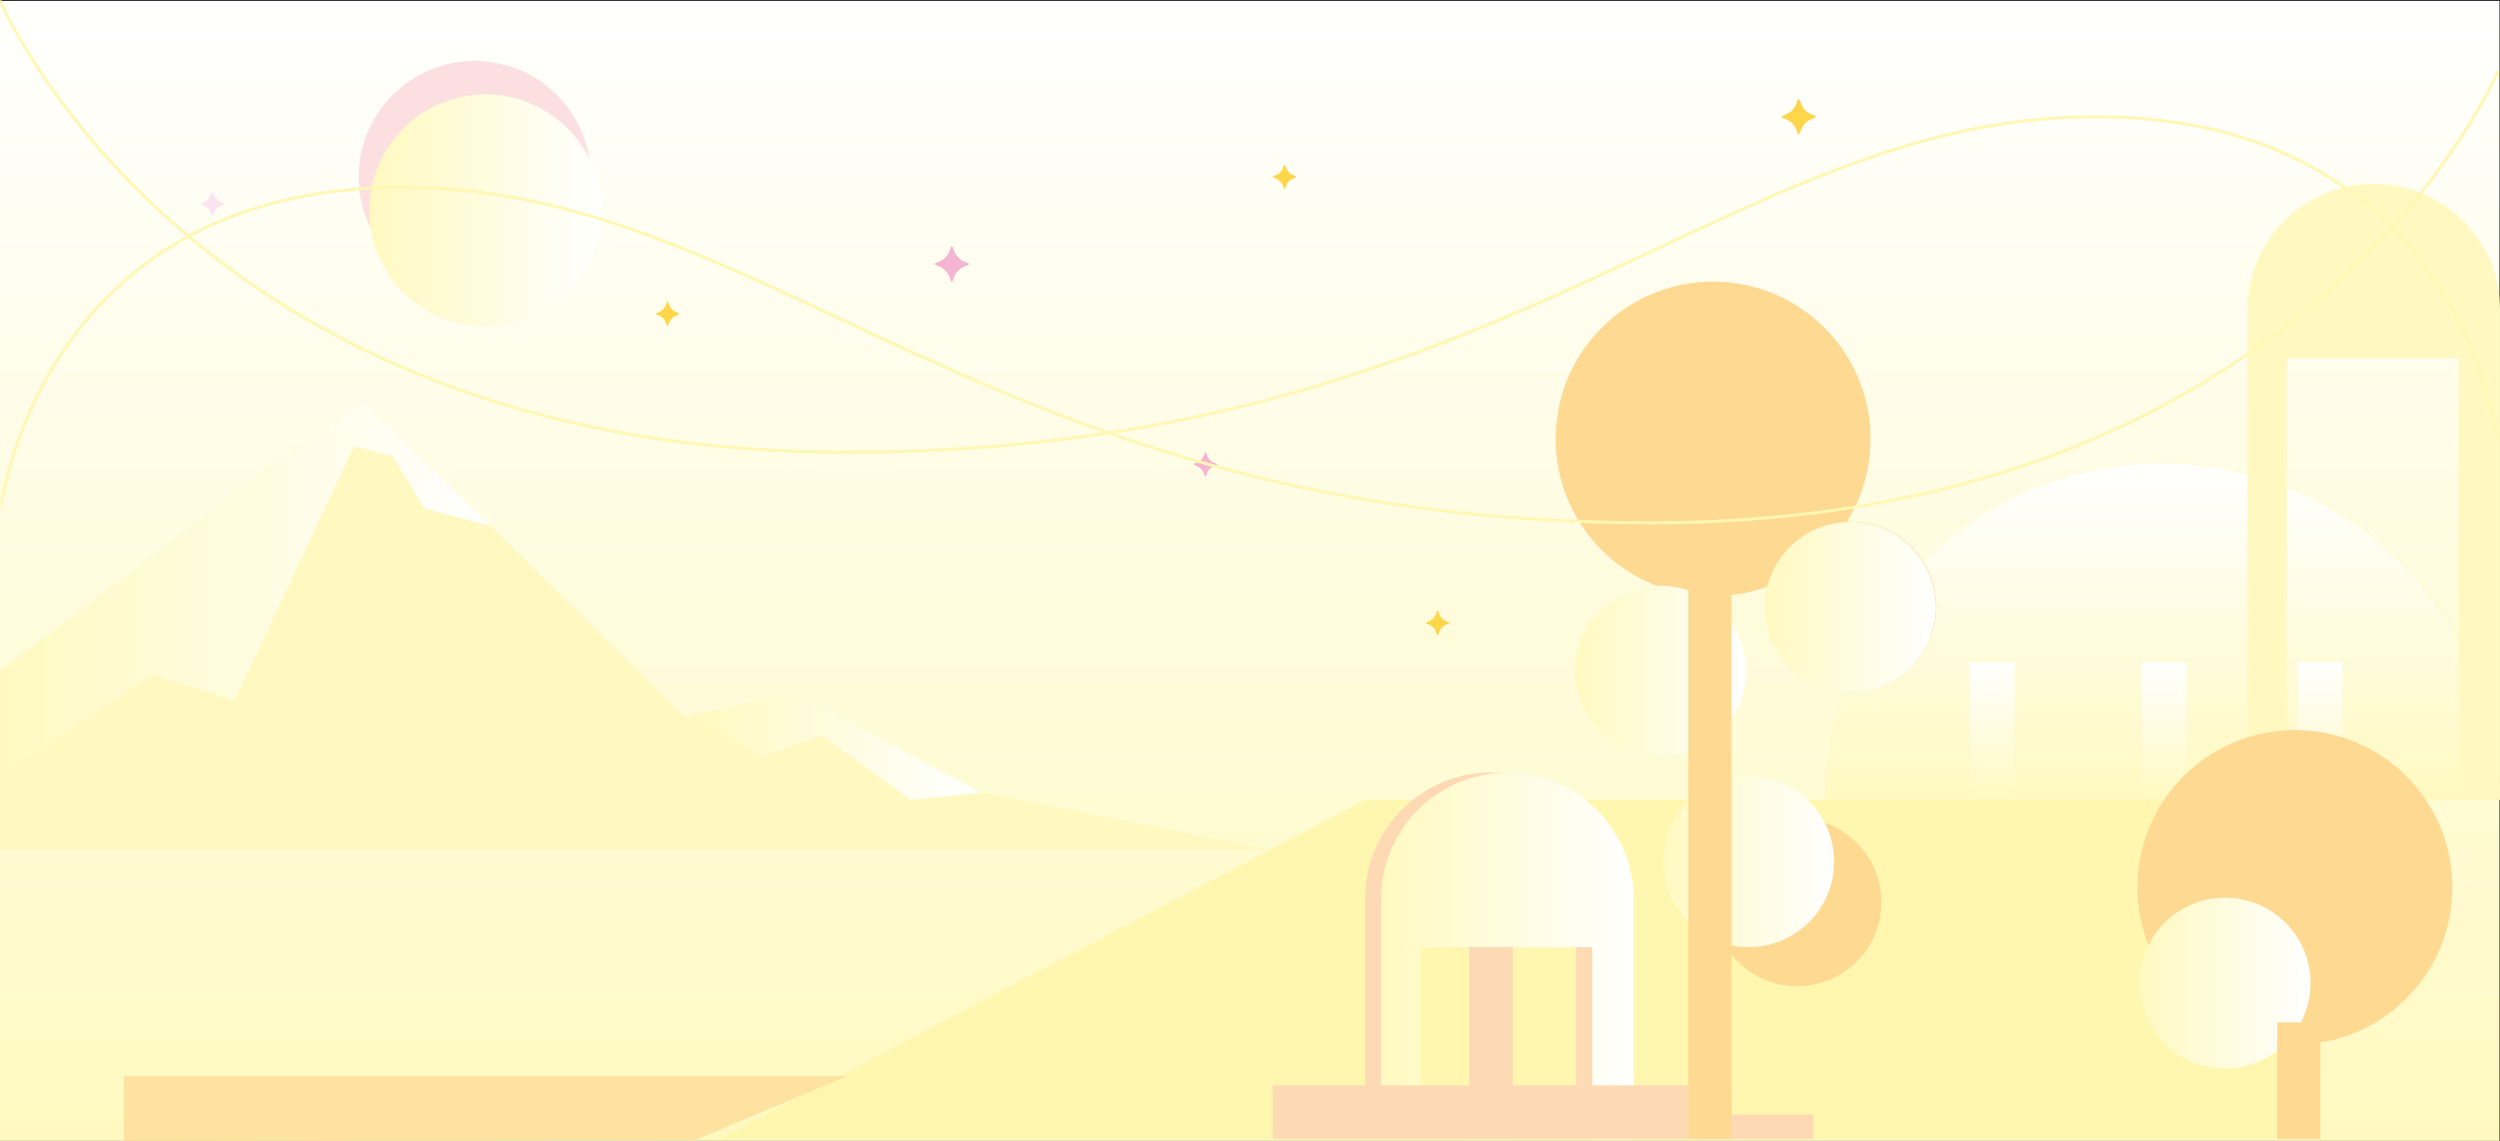 <?xml version="1.0" encoding="UTF-8" standalone="no"?> <svg xmlns:inkscape="http://www.inkscape.org/namespaces/inkscape" xmlns:sodipodi="http://sodipodi.sourceforge.net/DTD/sodipodi-0.dtd" xmlns:xlink="http://www.w3.org/1999/xlink" xmlns="http://www.w3.org/2000/svg" xmlns:svg="http://www.w3.org/2000/svg" version="1.1" id="svg1" width="1122.52" height="512.268" viewBox="0 0 1122.52 512.268" sodipodi:docname="DB1_2019_CULTURECODE_00_CAPA_EBOOK.ai"><rect x="0" y="0" width="1122.52" height="512.268" fill="#333333" stroke="none"/><defs id="defs1"><linearGradient x1="0" y1="0" x2="1" y2="0" gradientUnits="userSpaceOnUse" gradientTransform="matrix(0,384.007,384.007,0,420.945,209.867)" spreadMethod="pad" id="linearGradient5"><stop style="stop-opacity:1;stop-color:#fff9c1" offset="0" id="stop3"></stop><stop style="stop-opacity:1;stop-color:#fff9c1" offset="0.011" id="stop4"></stop><stop style="stop-opacity:1;stop-color:#ffffff" offset="1" id="stop5"></stop></linearGradient><clipPath id="clipPath10"><path d="M 0,595.276 H 841.89 V 0 H 0 Z" transform="translate(-773.343,-210.573)" id="path10"></path></clipPath><clipPath id="clipPath12"><path d="M 0,595.276 H 841.89 V 0 H 0 Z" transform="translate(-728.301,-438.189)" id="path12"></path></clipPath><linearGradient x1="0" y1="0" x2="1" y2="0" gradientUnits="userSpaceOnUse" gradientTransform="matrix(0,113.445,113.445,0,728.301,324.745)" spreadMethod="pad" id="linearGradient14"><stop style="stop-opacity:1;stop-color:#fff9c1" offset="0" id="stop12"></stop><stop style="stop-opacity:1;stop-color:#fff9c1" offset="0.011" id="stop13"></stop><stop style="stop-opacity:1;stop-color:#ffffff" offset="1" id="stop14"></stop></linearGradient><clipPath id="clipPath15"><path d="M 0,595.276 H 841.89 V 0 H 0 Z" transform="matrix(1.333,0,0,-1.333,0,793.701)" id="path15"></path></clipPath><clipPath id="clipPath17"><path d="M 0,595.276 H 841.89 V 0 H 0 Z" transform="translate(-502.217,-333.914)" id="path17"></path></clipPath><linearGradient x1="0" y1="0" x2="1" y2="0" gradientUnits="userSpaceOnUse" gradientTransform="matrix(85.084,0,0,-85.084,465.206,272.244)" spreadMethod="pad" id="linearGradient19"><stop style="stop-opacity:1;stop-color:#fff9c1" offset="0" id="stop17"></stop><stop style="stop-opacity:1;stop-color:#fff9c1" offset="0.011" id="stop18"></stop><stop style="stop-opacity:1;stop-color:#ffffff" offset="1" id="stop19"></stop></linearGradient><clipPath id="clipPath20"><path d="M 0,595.276 H 841.89 V 0 H 0 Z" transform="matrix(1.333,0,0,-1.333,0,793.701)" id="path20"></path></clipPath><clipPath id="clipPath21"><path d="M 756.805,532.167 H 841.89 V 324.745 h -85.085 z" transform="translate(-799.348,-532.167)" id="path21"></path></clipPath><clipPath id="clipPath23"><path d="M 0,595.276 H 841.89 V 0 H 0 Z" transform="matrix(1.333,0,0,-1.333,0,793.701)" id="path23"></path></clipPath><clipPath id="clipPath25"><path d="M 0,595.276 H 841.89 V 0 H 0 Z" id="path25"></path></clipPath><linearGradient x1="0" y1="0" x2="1" y2="0" gradientUnits="userSpaceOnUse" gradientTransform="matrix(0,46.31,46.31,0,671.06,324.745)" spreadMethod="pad" id="linearGradient27"><stop style="stop-opacity:1;stop-color:#fff9c1" offset="0" id="stop25"></stop><stop style="stop-opacity:1;stop-color:#fff9c1" offset="0.011" id="stop26"></stop><stop style="stop-opacity:1;stop-color:#ffffff" offset="1" id="stop27"></stop></linearGradient><linearGradient x1="0" y1="0" x2="1" y2="0" gradientUnits="userSpaceOnUse" gradientTransform="matrix(0,46.31,46.31,0,781.526,324.745)" spreadMethod="pad" id="linearGradient30"><stop style="stop-opacity:1;stop-color:#fff9c1" offset="0" id="stop28"></stop><stop style="stop-opacity:1;stop-color:#fff9c1" offset="0.011" id="stop29"></stop><stop style="stop-opacity:1;stop-color:#ffffff" offset="1" id="stop30"></stop></linearGradient><linearGradient x1="0" y1="0" x2="1" y2="0" gradientUnits="userSpaceOnUse" gradientTransform="matrix(0,46.31,46.31,0,728.983,324.745)" spreadMethod="pad" id="linearGradient33"><stop style="stop-opacity:1;stop-color:#fff9c1" offset="0" id="stop31"></stop><stop style="stop-opacity:1;stop-color:#fff9c1" offset="0.011" id="stop32"></stop><stop style="stop-opacity:1;stop-color:#ffffff" offset="1" id="stop33"></stop></linearGradient><clipPath id="clipPath35"><path d="M 0,595.276 H 841.89 V 0 H 0 Z" id="path35"></path></clipPath><clipPath id="clipPath37"><path d="M 0,595.276 H 841.89 V 0 H 0 Z" id="path37"></path></clipPath><clipPath id="clipPath39"><path d="M 0,595.276 H 841.89 V 0 H 0 Z" transform="translate(-629.92,-446.269)" id="path39"></path></clipPath><clipPath id="clipPath41"><path d="M 0,595.276 H 841.89 V 0 H 0 Z" transform="translate(-825.849,-295.247)" id="path41"></path></clipPath><clipPath id="clipPath43"><path d="M 0,595.276 H 841.89 V 0 H 0 Z" transform="translate(-633.557,-290.24)" id="path43"></path></clipPath><clipPath id="clipPath45"><path d="M 0,595.276 H 841.89 V 0 H 0 Z" transform="translate(-652.043,-389.669)" id="path45"></path></clipPath><linearGradient x1="0" y1="0" x2="1" y2="0" gradientUnits="userSpaceOnUse" gradientTransform="matrix(57.582,0,0,-57.582,594.461,389.669)" spreadMethod="pad" id="linearGradient47"><stop style="stop-opacity:1;stop-color:#fff9c1" offset="0" id="stop45"></stop><stop style="stop-opacity:1;stop-color:#fff9c1" offset="0.011" id="stop46"></stop><stop style="stop-opacity:1;stop-color:#ffffff" offset="1" id="stop47"></stop></linearGradient><clipPath id="clipPath48"><path d="M 0,595.276 H 841.89 V 0 H 0 Z" transform="matrix(1.333,0,0,-1.333,0,793.701)" id="path48"></path></clipPath><linearGradient x1="0" y1="0" x2="1" y2="0" gradientUnits="userSpaceOnUse" gradientTransform="matrix(57.582,0,0,-57.582,530.515,368.179)" spreadMethod="pad" id="linearGradient50"><stop style="stop-opacity:1;stop-color:#fff9c1" offset="0" id="stop48"></stop><stop style="stop-opacity:1;stop-color:#fff9c1" offset="0.011" id="stop49"></stop><stop style="stop-opacity:1;stop-color:#ffffff" offset="1" id="stop50"></stop></linearGradient><clipPath id="clipPath51"><path d="M 0,595.276 H 841.89 V 0 H 0 Z" transform="matrix(1.333,0,0,-1.333,0,793.701)" id="path51"></path></clipPath><linearGradient x1="0" y1="0" x2="1" y2="0" gradientUnits="userSpaceOnUse" gradientTransform="matrix(57.582,0,0,-57.582,560.215,303.949)" spreadMethod="pad" id="linearGradient53"><stop style="stop-opacity:1;stop-color:#fff9c1" offset="0" id="stop51"></stop><stop style="stop-opacity:1;stop-color:#fff9c1" offset="0.011" id="stop52"></stop><stop style="stop-opacity:1;stop-color:#ffffff" offset="1" id="stop53"></stop></linearGradient><clipPath id="clipPath54"><path d="M 0,595.276 H 841.89 V 0 H 0 Z" transform="matrix(1.333,0,0,-1.333,0,793.701)" id="path54"></path></clipPath><linearGradient x1="0" y1="0" x2="1" y2="0" gradientUnits="userSpaceOnUse" gradientTransform="matrix(57.582,0,0,-57.582,720.686,263.088)" spreadMethod="pad" id="linearGradient56"><stop style="stop-opacity:1;stop-color:#fff9c1" offset="0" id="stop54"></stop><stop style="stop-opacity:1;stop-color:#fff9c1" offset="0.011" id="stop55"></stop><stop style="stop-opacity:1;stop-color:#ffffff" offset="1" id="stop56"></stop></linearGradient><clipPath id="clipPath57"><path d="M 0,595.276 H 841.89 V 0 H 0 Z" transform="matrix(1.333,0,0,-1.333,0,793.701)" id="path57"></path></clipPath><clipPath id="clipPath59"><path d="M 0,595.276 H 841.89 V 0 H 0 Z" id="path59"></path></clipPath><clipPath id="clipPath61"><path d="M 0,595.276 H 841.89 V 0 H 0 Z" id="path61"></path></clipPath><clipPath id="clipPath63"><path d="M 0,595.276 H 841.89 V 0 H 0 Z" transform="translate(0,-368.178)" id="path63"></path></clipPath><linearGradient x1="0" y1="0" x2="1" y2="0" gradientUnits="userSpaceOnUse" gradientTransform="matrix(165.216,0,0,-165.216,0,396.328)" spreadMethod="pad" id="linearGradient68"><stop style="stop-opacity:1;stop-color:#fff9c1" offset="0" id="stop66"></stop><stop style="stop-opacity:1;stop-color:#fff9c1" offset="0.011" id="stop67"></stop><stop style="stop-opacity:1;stop-color:#ffffff" offset="1" id="stop68"></stop></linearGradient><clipPath id="clipPath69"><path d="M 0,595.276 H 841.89 V 0 H 0 Z" transform="matrix(1.333,0,0,-1.333,0,793.701)" id="path69"></path></clipPath><linearGradient x1="0" y1="0" x2="1" y2="0" gradientUnits="userSpaceOnUse" gradientTransform="matrix(96.956,0,0,-96.956,233.661,342.829)" spreadMethod="pad" id="linearGradient71"><stop style="stop-opacity:1;stop-color:#fff9c1" offset="0" id="stop69"></stop><stop style="stop-opacity:1;stop-color:#fff9c1" offset="0.011" id="stop70"></stop><stop style="stop-opacity:1;stop-color:#ffffff" offset="1" id="stop71"></stop></linearGradient><clipPath id="clipPath72"><path d="M 0,595.276 H 841.89 V 0 H 0 Z" transform="matrix(1.333,0,0,-1.333,0,793.701)" id="path72"></path></clipPath><clipPath id="clipPath74"><path d="M 0,595.276 H 841.89 V 0 H 0 Z" transform="translate(-319.832,-509.788)" id="path74"></path></clipPath><clipPath id="clipPath76"><path d="M 0,595.276 H 841.89 V 0 H 0 Z" transform="translate(-605.025,-559.384)" id="path76"></path></clipPath><clipPath id="clipPath78"><path d="M 0,595.276 H 841.89 V 0 H 0 Z" transform="translate(-432.098,-537.674)" id="path78"></path></clipPath><clipPath id="clipPath80"><path d="M 0,595.276 H 841.89 V 0 H 0 Z" transform="translate(-405.464,-440.864)" id="path80"></path></clipPath><clipPath id="clipPath82"><path d="M 0,595.276 H 841.89 V 0 H 0 Z" transform="translate(-483.653,-387.462)" id="path82"></path></clipPath><clipPath id="clipPath84"><path d="M 0,595.276 H 841.89 V 0 H 0 Z" transform="translate(-224.319,-491.558)" id="path84"></path></clipPath><clipPath id="clipPath86"><path d="M 0,595.276 H 841.89 V 0 H 0 Z" transform="translate(-71.065,-528.548)" id="path86"></path></clipPath><clipPath id="clipPath88"><path d="M 0,595.276 H 841.89 V 0 H 0 Z" transform="translate(-198.966,-534.499)" id="path88"></path></clipPath><linearGradient x1="0" y1="0" x2="1" y2="0" gradientUnits="userSpaceOnUse" gradientTransform="matrix(78.19,0,0,-78.19,124.413,523.376)" spreadMethod="pad" id="linearGradient90"><stop style="stop-opacity:1;stop-color:#fff9c1" offset="0" id="stop88"></stop><stop style="stop-opacity:1;stop-color:#fff9c1" offset="0.011" id="stop89"></stop><stop style="stop-opacity:1;stop-color:#ffffff" offset="1" id="stop90"></stop></linearGradient><clipPath id="clipPath91"><path d="M 0,595.276 H 841.89 V 0 H 0 Z" transform="matrix(1.333,0,0,-1.333,0,793.701)" id="path91"></path></clipPath><clipPath id="clipPath92"><path d="M 41.708,231.671 H 285.309 V 209.867 H 41.708 Z" transform="translate(-41.708,-209.867)" id="path92"></path></clipPath><clipPath id="clipPath94"><path d="M 0,595.276 H 841.89 V 0 H 0 Z" transform="matrix(1.333,0,0,-1.333,0,793.701)" id="path94"></path></clipPath><clipPath id="clipPath96"><path d="M 0,595.276 H 841.89 V 0 H 0 Z" transform="translate(0,-593.874)" id="path96"></path></clipPath><clipPath id="clipPath98"><path d="M 0,595.276 H 841.89 V 0 H 0 Z" transform="translate(-841.26,-570.111)" id="path98"></path></clipPath></defs><g id="layer-MC0" inkscape:groupmode="layer" inkscape:label="Camada 1" transform="translate(5.2913402e-6,-1.611)"><g id="g679"><path id="path5" d="M 0,209.867 H 841.89 V 593.874 H 0 Z" transform="matrix(1.333,0,0,-1.333,0,793.701)" style="display:inline;fill:url(#linearGradient5);stroke:none"></path><path id="path9" d="m 0,0 h -531.19 l 217.522,114.171 H 0 Z" style="display:inline;fill:#fff7b0;fill-opacity:1;fill-rule:nonzero;stroke:none" transform="matrix(1.333,0,0,-1.333,1031.124,512.937)" clip-path="url(#clipPath10)"></path><path id="path11" d="M 0,0 C -62.733,0 -113.589,-50.791 -113.589,-113.445 H 113.589 C 113.589,-50.791 62.733,0 0,0" style="display:inline;fill:#fff7b0;fill-opacity:1;fill-rule:nonzero;stroke:none" transform="matrix(1.333,0,0,-1.333,971.068,209.449)" clip-path="url(#clipPath12)"></path><g id="g14" clip-path="url(#clipPath15)" style="display:inline"><path d="m 728.301,438.189 c -62.734,0 -113.589,-50.791 -113.589,-113.445 H 841.89 c 0,62.654 -50.856,113.445 -113.589,113.445" transform="matrix(1.333,0,0,-1.333,0,793.701)" style="fill:url(#linearGradient14);stroke:none" id="path14"></path></g><path id="path16" d="m 0,0 v 0 c -23.495,0 -42.542,-19.022 -42.542,-42.488 v -80.853 h 13.259 v 64.621 h 57.885 v -64.621 h 13.94 v 80.853 C 42.542,-19.022 23.496,0 0,0" style="display:inline;fill:#fddab4;fill-opacity:1;fill-rule:nonzero;stroke:none" transform="matrix(1.333,0,0,-1.333,669.622,348.482)" clip-path="url(#clipPath17)"></path><g id="g19" clip-path="url(#clipPath20)" style="display:inline"><path d="m 507.748,333.914 v 0 c -23.496,0 -42.542,-19.022 -42.542,-42.488 v -80.853 h 13.259 v 64.622 h 57.885 v -64.622 h 13.94 v 80.853 c 0,23.466 -19.047,42.488 -42.542,42.488" transform="matrix(1.333,0,0,-1.333,0,793.701)" style="fill:url(#linearGradient19);stroke:none" id="path19"></path></g><g id="g22" clip-path="url(#clipPath23)" style="display:inline"><path d="m 0,0 v 0 c -23.496,0 -42.542,-19.022 -42.542,-42.488 v -164.935 h 13.259 v 148.704 h 57.885 v -148.704 h 13.94 V -42.488 C 42.542,-19.022 23.495,0 0,0" style="fill:#fff9c1;fill-opacity:1;fill-rule:nonzero;stroke:none" transform="matrix(1.333,0,0,-1.333,1065.797,84.145)" clip-path="url(#clipPath21)" id="path22"></path></g><path id="path24" d="M 509.604,210.573 H 494.83 v 64.621 h 14.774 z" style="fill:#fddab4;fill-opacity:1;fill-rule:nonzero;stroke:none" transform="matrix(1.333,0,0,-1.333,0,793.701)" clip-path="url(#clipPath25)"></path><path id="path27" d="m 663.559,324.744 h 15.001 v 46.31 h -15.001 z" transform="matrix(1.333,0,0,-1.333,0,793.701)" style="fill:url(#linearGradient27);stroke:none"></path><path id="path30" d="m 774.025,324.744 h 15.001 v 46.31 h -15.001 z" transform="matrix(1.333,0,0,-1.333,0,793.701)" style="fill:url(#linearGradient30);stroke:none"></path><path id="path33" d="m 721.482,324.744 h 15.001 v 46.31 h -15.001 z" transform="matrix(1.333,0,0,-1.333,0,793.701)" style="fill:url(#linearGradient33);stroke:none"></path><path id="path34" d="M 583.248,210.573 H 428.686 v 18.071 h 154.562 z" style="fill:#fddab4;fill-opacity:1;fill-rule:nonzero;stroke:none" transform="matrix(1.333,0,0,-1.333,0,793.701)" clip-path="url(#clipPath35)"></path><path id="path36" d="m 610.826,210.573 h -40.762 v 8.234 h 40.762 z" style="fill:#fddab4;fill-opacity:1;fill-rule:nonzero;stroke:none" transform="matrix(1.333,0,0,-1.333,0,793.701)" clip-path="url(#clipPath37)"></path><path id="path38" d="m 0,0 c 0,-29.254 -23.745,-52.968 -53.036,-52.968 -29.291,0 -53.036,23.714 -53.036,52.968 0,29.253 23.745,52.968 53.036,52.968 C -23.745,52.968 0,29.253 0,0" style="fill:#fed992;fill-opacity:1;fill-rule:nonzero;stroke:none" transform="matrix(1.333,0,0,-1.333,839.893,198.676)" clip-path="url(#clipPath39)"></path><path id="path40" d="m 0,0 c 0,-29.254 -23.745,-52.969 -53.036,-52.969 -29.29,0 -53.035,23.715 -53.035,52.969 0,29.254 23.745,52.968 53.035,52.968 C -23.745,52.968 0,29.254 0,0" style="fill:#fed992;fill-opacity:1;fill-rule:nonzero;stroke:none" transform="matrix(1.333,0,0,-1.333,1101.131,400.038)" clip-path="url(#clipPath41)"></path><path id="path42" d="m 0,0 c 0,-15.63 -12.687,-28.301 -28.337,-28.301 -15.649,0 -28.336,12.671 -28.336,28.301 0,15.63 12.687,28.3 28.336,28.3 C -12.687,28.3 0,15.63 0,0" style="fill:#fed992;fill-opacity:1;fill-rule:nonzero;stroke:none" transform="matrix(1.333,0,0,-1.333,844.742,406.715)" clip-path="url(#clipPath43)"></path><path id="path44" d="m 0,0 c 0,-15.88 -12.89,-28.754 -28.791,-28.754 -15.9,0 -28.791,12.874 -28.791,28.754 0,15.88 12.891,28.754 28.791,28.754 C -12.89,28.754 0,15.88 0,0" style="fill:#fed992;fill-opacity:1;fill-rule:nonzero;stroke:none" transform="matrix(1.333,0,0,-1.333,869.391,274.143)" clip-path="url(#clipPath45)"></path><g id="g47" clip-path="url(#clipPath48)" style="display:inline"><path d="m 652.043,389.669 c 0,-15.881 -12.89,-28.755 -28.791,-28.755 -15.9,0 -28.791,12.874 -28.791,28.755 0,15.88 12.891,28.754 28.791,28.754 15.901,0 28.791,-12.874 28.791,-28.754" transform="matrix(1.333,0,0,-1.333,0,793.701)" style="fill:url(#linearGradient47);stroke:none" id="path47"></path></g><g id="g50" clip-path="url(#clipPath51)"><path d="m 588.097,368.178 c 0,-15.88 -12.89,-28.753 -28.79,-28.753 -15.902,0 -28.791,12.873 -28.791,28.753 0,15.881 12.889,28.755 28.791,28.755 15.9,0 28.79,-12.874 28.79,-28.755" transform="matrix(1.333,0,0,-1.333,0,793.701)" style="fill:url(#linearGradient50);stroke:none" id="path50"></path></g><g id="g53" clip-path="url(#clipPath54)"><path d="m 617.797,303.949 c 0,-15.88 -12.89,-28.754 -28.791,-28.754 -15.901,0 -28.79,12.874 -28.79,28.754 0,15.881 12.889,28.754 28.79,28.754 15.901,0 28.791,-12.873 28.791,-28.754" transform="matrix(1.333,0,0,-1.333,0,793.701)" style="fill:url(#linearGradient53);stroke:none" id="path53"></path></g><g id="g56" clip-path="url(#clipPath57)"><path d="m 778.268,263.088 c 0,-15.881 -12.89,-28.755 -28.79,-28.755 -15.902,0 -28.791,12.874 -28.791,28.755 0,15.88 12.889,28.754 28.791,28.754 15.9,0 28.79,-12.874 28.79,-28.754" transform="matrix(1.333,0,0,-1.333,0,793.701)" style="fill:url(#linearGradient56);stroke:none" id="path56"></path></g><path id="path58" d="m 583.248,210.573 h -14.547 v 194.834 h 14.547 z" style="fill:#fed992;fill-opacity:1;fill-rule:nonzero;stroke:none" transform="matrix(1.333,0,0,-1.333,0,793.701)" clip-path="url(#clipPath59)"></path><path id="path60" d="m 781.602,210.573 h -14.547 v 39.259 h 14.547 z" style="fill:#fed992;fill-opacity:1;fill-rule:nonzero;stroke:none" transform="matrix(1.333,0,0,-1.333,0,793.701)" clip-path="url(#clipPath61)"></path><path id="path62" d="m 0,0 122.141,91.409 108.42,-106.921 36.821,8.248 58.643,-32.765 101.73,-20.159 H 0 v 31.434 z" style="fill:#fff9c1;fill-opacity:1;fill-rule:nonzero;stroke:none" transform="matrix(1.333,0,0,-1.333,0,302.797)" clip-path="url(#clipPath63)"></path><g id="g68" clip-path="url(#clipPath69)"><path d="m 51.375,366.968 27.579,-8.778 40.307,85.658 13.032,-3.33 10.607,-17.555 22.316,-5.855 -43.075,42.479 L 0,368.178 v -35.11 z" transform="matrix(1.333,0,0,-1.333,0,793.701)" style="fill:url(#linearGradient68);stroke:none" id="path68"></path></g><g id="g71" clip-path="url(#clipPath72)"><path d="m 233.661,353.361 22.811,-13.936 20.457,6.968 30.003,-21.649 23.685,2.495 -63.235,33.675 z" transform="matrix(1.333,0,0,-1.333,0,793.701)" style="fill:url(#linearGradient71);stroke:none" id="path71"></path></g><path id="path73" d="m 0,0 0.357,1.035 c 0.116,0.334 0.568,0.334 0.684,0 L 1.398,0 c 0.628,-1.818 2.001,-3.25 3.745,-3.904 l 0.993,-0.372 c 0.321,-0.12 0.321,-0.593 0,-0.713 L 5.143,-5.361 C 3.399,-6.016 2.026,-7.447 1.398,-9.265 L 1.041,-10.3 c -0.116,-0.334 -0.568,-0.334 -0.684,0 L 0,-9.265 c -0.628,1.818 -2.001,3.249 -3.745,3.904 l -0.993,0.372 c -0.321,0.12 -0.321,0.593 0,0.713 l 0.993,0.372 C -2.001,-3.25 -0.628,-1.818 0,0" style="fill:#f5b5d2;fill-opacity:1;fill-rule:nonzero;stroke:none" transform="matrix(1.333,0,0,-1.333,426.443,113.984)" clip-path="url(#clipPath74)"></path><path id="path75" d="m 0,0 0.357,1.035 c 0.116,0.334 0.569,0.334 0.684,0 L 1.398,0 c 0.628,-1.818 2.001,-3.25 3.746,-3.904 l 0.993,-0.372 c 0.32,-0.12 0.32,-0.593 0,-0.713 L 5.144,-5.361 C 3.399,-6.016 2.026,-7.447 1.398,-9.265 L 1.041,-10.3 c -0.115,-0.334 -0.568,-0.334 -0.684,0 L 0,-9.265 c -0.628,1.818 -2.001,3.249 -3.745,3.904 l -0.993,0.372 c -0.321,0.12 -0.321,0.593 0,0.713 l 0.993,0.372 C -2.001,-3.25 -0.628,-1.818 0,0" style="fill:#ffd549;fill-opacity:1;fill-rule:nonzero;stroke:none" transform="matrix(1.333,0,0,-1.333,806.701,47.857)" clip-path="url(#clipPath76)"></path><path id="path77" d="m 0,0 0.245,0.709 c 0.079,0.229 0.39,0.229 0.469,0 L 0.959,0 c 0.43,-1.246 1.37,-2.227 2.565,-2.675 L 4.205,-2.93 c 0.22,-0.082 0.22,-0.406 0,-0.488 L 3.524,-3.673 C 2.329,-4.122 1.389,-5.103 0.959,-6.348 l -0.245,-0.71 c -0.079,-0.229 -0.39,-0.229 -0.469,0 L 0,-6.348 c -0.43,1.245 -1.37,2.226 -2.565,2.675 l -0.681,0.255 c -0.22,0.082 -0.22,0.406 0,0.488 l 0.681,0.255 C -1.37,-2.227 -0.43,-1.246 0,0" style="fill:#ffd549;fill-opacity:1;fill-rule:nonzero;stroke:none" transform="matrix(1.333,0,0,-1.333,576.13,76.803)" clip-path="url(#clipPath78)"></path><path id="path79" d="m 0,0 0.245,0.709 c 0.079,0.229 0.389,0.229 0.468,0 L 0.958,0 c 0.43,-1.246 1.371,-2.227 2.566,-2.675 L 4.205,-2.93 c 0.219,-0.082 0.219,-0.406 0,-0.488 L 3.524,-3.673 C 2.329,-4.122 1.388,-5.103 0.958,-6.348 l -0.245,-0.71 c -0.079,-0.228 -0.389,-0.228 -0.468,0 L 0,-6.348 c -0.43,1.245 -1.371,2.226 -2.566,2.675 l -0.681,0.255 c -0.219,0.082 -0.219,0.406 0,0.488 l 0.681,0.255 C -1.371,-2.227 -0.43,-1.246 0,0" style="fill:#f5b5d2;fill-opacity:1;fill-rule:nonzero;stroke:none" transform="matrix(1.333,0,0,-1.333,540.619,205.883)" clip-path="url(#clipPath80)"></path><path id="path81" d="m 0,0 0.245,0.709 c 0.079,0.229 0.39,0.229 0.468,0 L 0.958,0 C 1.389,-1.246 2.329,-2.226 3.524,-2.675 L 4.205,-2.93 c 0.22,-0.082 0.22,-0.406 0,-0.488 L 3.524,-3.673 C 2.329,-4.122 1.389,-5.103 0.958,-6.348 l -0.245,-0.71 c -0.078,-0.228 -0.389,-0.228 -0.468,0 L 0,-6.348 c -0.43,1.245 -1.371,2.226 -2.566,2.675 l -0.68,0.255 c -0.22,0.082 -0.22,0.406 0,0.488 l 0.68,0.255 C -1.371,-2.226 -0.43,-1.246 0,0" style="fill:#ffd549;fill-opacity:1;fill-rule:nonzero;stroke:none" transform="matrix(1.333,0,0,-1.333,644.871,277.085)" clip-path="url(#clipPath82)"></path><path id="path83" d="m 0,0 0.245,0.709 c 0.079,0.229 0.389,0.229 0.468,0 L 0.958,0 c 0.43,-1.246 1.371,-2.226 2.566,-2.675 L 4.205,-2.93 c 0.219,-0.082 0.219,-0.405 0,-0.488 L 3.524,-3.673 C 2.329,-4.122 1.388,-5.103 0.958,-6.348 l -0.245,-0.71 c -0.079,-0.228 -0.389,-0.228 -0.468,0 L 0,-6.348 c -0.43,1.245 -1.371,2.226 -2.566,2.675 l -0.681,0.255 c -0.219,0.083 -0.219,0.406 0,0.488 l 0.681,0.255 C -1.371,-2.226 -0.43,-1.246 0,0" style="fill:#ffd549;fill-opacity:1;fill-rule:nonzero;stroke:none" transform="matrix(1.333,0,0,-1.333,299.092,138.29)" clip-path="url(#clipPath84)"></path><path id="path85" d="m 0,0 0.245,0.709 c 0.079,0.229 0.389,0.229 0.468,0 L 0.958,0 c 0.43,-1.246 1.371,-2.227 2.566,-2.675 L 4.205,-2.93 c 0.219,-0.083 0.219,-0.406 0,-0.488 L 3.524,-3.674 C 2.329,-4.122 1.388,-5.103 0.958,-6.349 L 0.713,-7.058 c -0.079,-0.229 -0.389,-0.229 -0.468,0 L 0,-6.349 c -0.43,1.246 -1.371,2.227 -2.566,2.675 l -0.681,0.256 c -0.219,0.082 -0.219,0.405 0,0.488 l 0.681,0.255 C -1.371,-2.227 -0.43,-1.246 0,0" style="fill:#fbe3ef;fill-opacity:1;fill-rule:nonzero;stroke:none" transform="matrix(1.333,0,0,-1.333,94.753,88.971)" clip-path="url(#clipPath86)"></path><path id="path87" d="m 0,0 c 0,-21.564 -17.503,-39.045 -39.095,-39.045 -21.591,0 -39.094,17.481 -39.094,39.045 0,21.564 17.503,39.045 39.094,39.045 C -17.503,39.045 0,21.564 0,0" style="fill:#fbdfe1;fill-opacity:1;fill-rule:nonzero;stroke:none" transform="matrix(1.333,0,0,-1.333,265.288,81.036)" clip-path="url(#clipPath88)"></path><g id="g90" clip-path="url(#clipPath91)"><path d="m 202.603,523.376 c 0,-21.564 -17.503,-39.045 -39.095,-39.045 -21.591,0 -39.094,17.481 -39.094,39.045 0,21.564 17.503,39.045 39.094,39.045 21.592,0 39.095,-17.481 39.095,-39.045" transform="matrix(1.333,0,0,-1.333,0,793.701)" style="fill:url(#linearGradient90);stroke:none" id="path90"></path></g><g opacity="0.71" id="g93" clip-path="url(#clipPath94)"><path d="M 0,0 V 21.804 H 243.601 L 192.713,0.381 Z" style="fill:#fed992;fill-opacity:1;fill-rule:nonzero;stroke:none" transform="matrix(1.333,0,0,-1.333,55.611,513.878)" clip-path="url(#clipPath92)" id="path93"></path></g><path id="path95" d="m 0,0 c 0,0 63.892,-152.129 285.309,-152.129 221.417,0 296.852,113.005 420.527,113.005 122.74,0 135.424,-108.481 135.424,-108.481" style="display:inline;fill:none;stroke:#fff7b2;stroke-width:1;stroke-linecap:butt;stroke-linejoin:miter;stroke-miterlimit:10;stroke-dasharray:none;stroke-opacity:1" transform="matrix(1.333,0,0,-1.333,0,1.869)" clip-path="url(#clipPath96)"></path><path id="path97" d="m 0,0 c 0,0 -63.892,-152.13 -285.309,-152.13 -221.416,0 -296.852,113.006 -420.527,113.006 -122.74,0 -135.424,-108.481 -135.424,-108.481" style="display:inline;fill:none;stroke:#fff7b2;stroke-width:1;stroke-linecap:butt;stroke-linejoin:miter;stroke-miterlimit:10;stroke-dasharray:none;stroke-opacity:1" transform="matrix(1.333,0,0,-1.333,1121.68,33.554)" clip-path="url(#clipPath98)"></path></g></g></svg> 